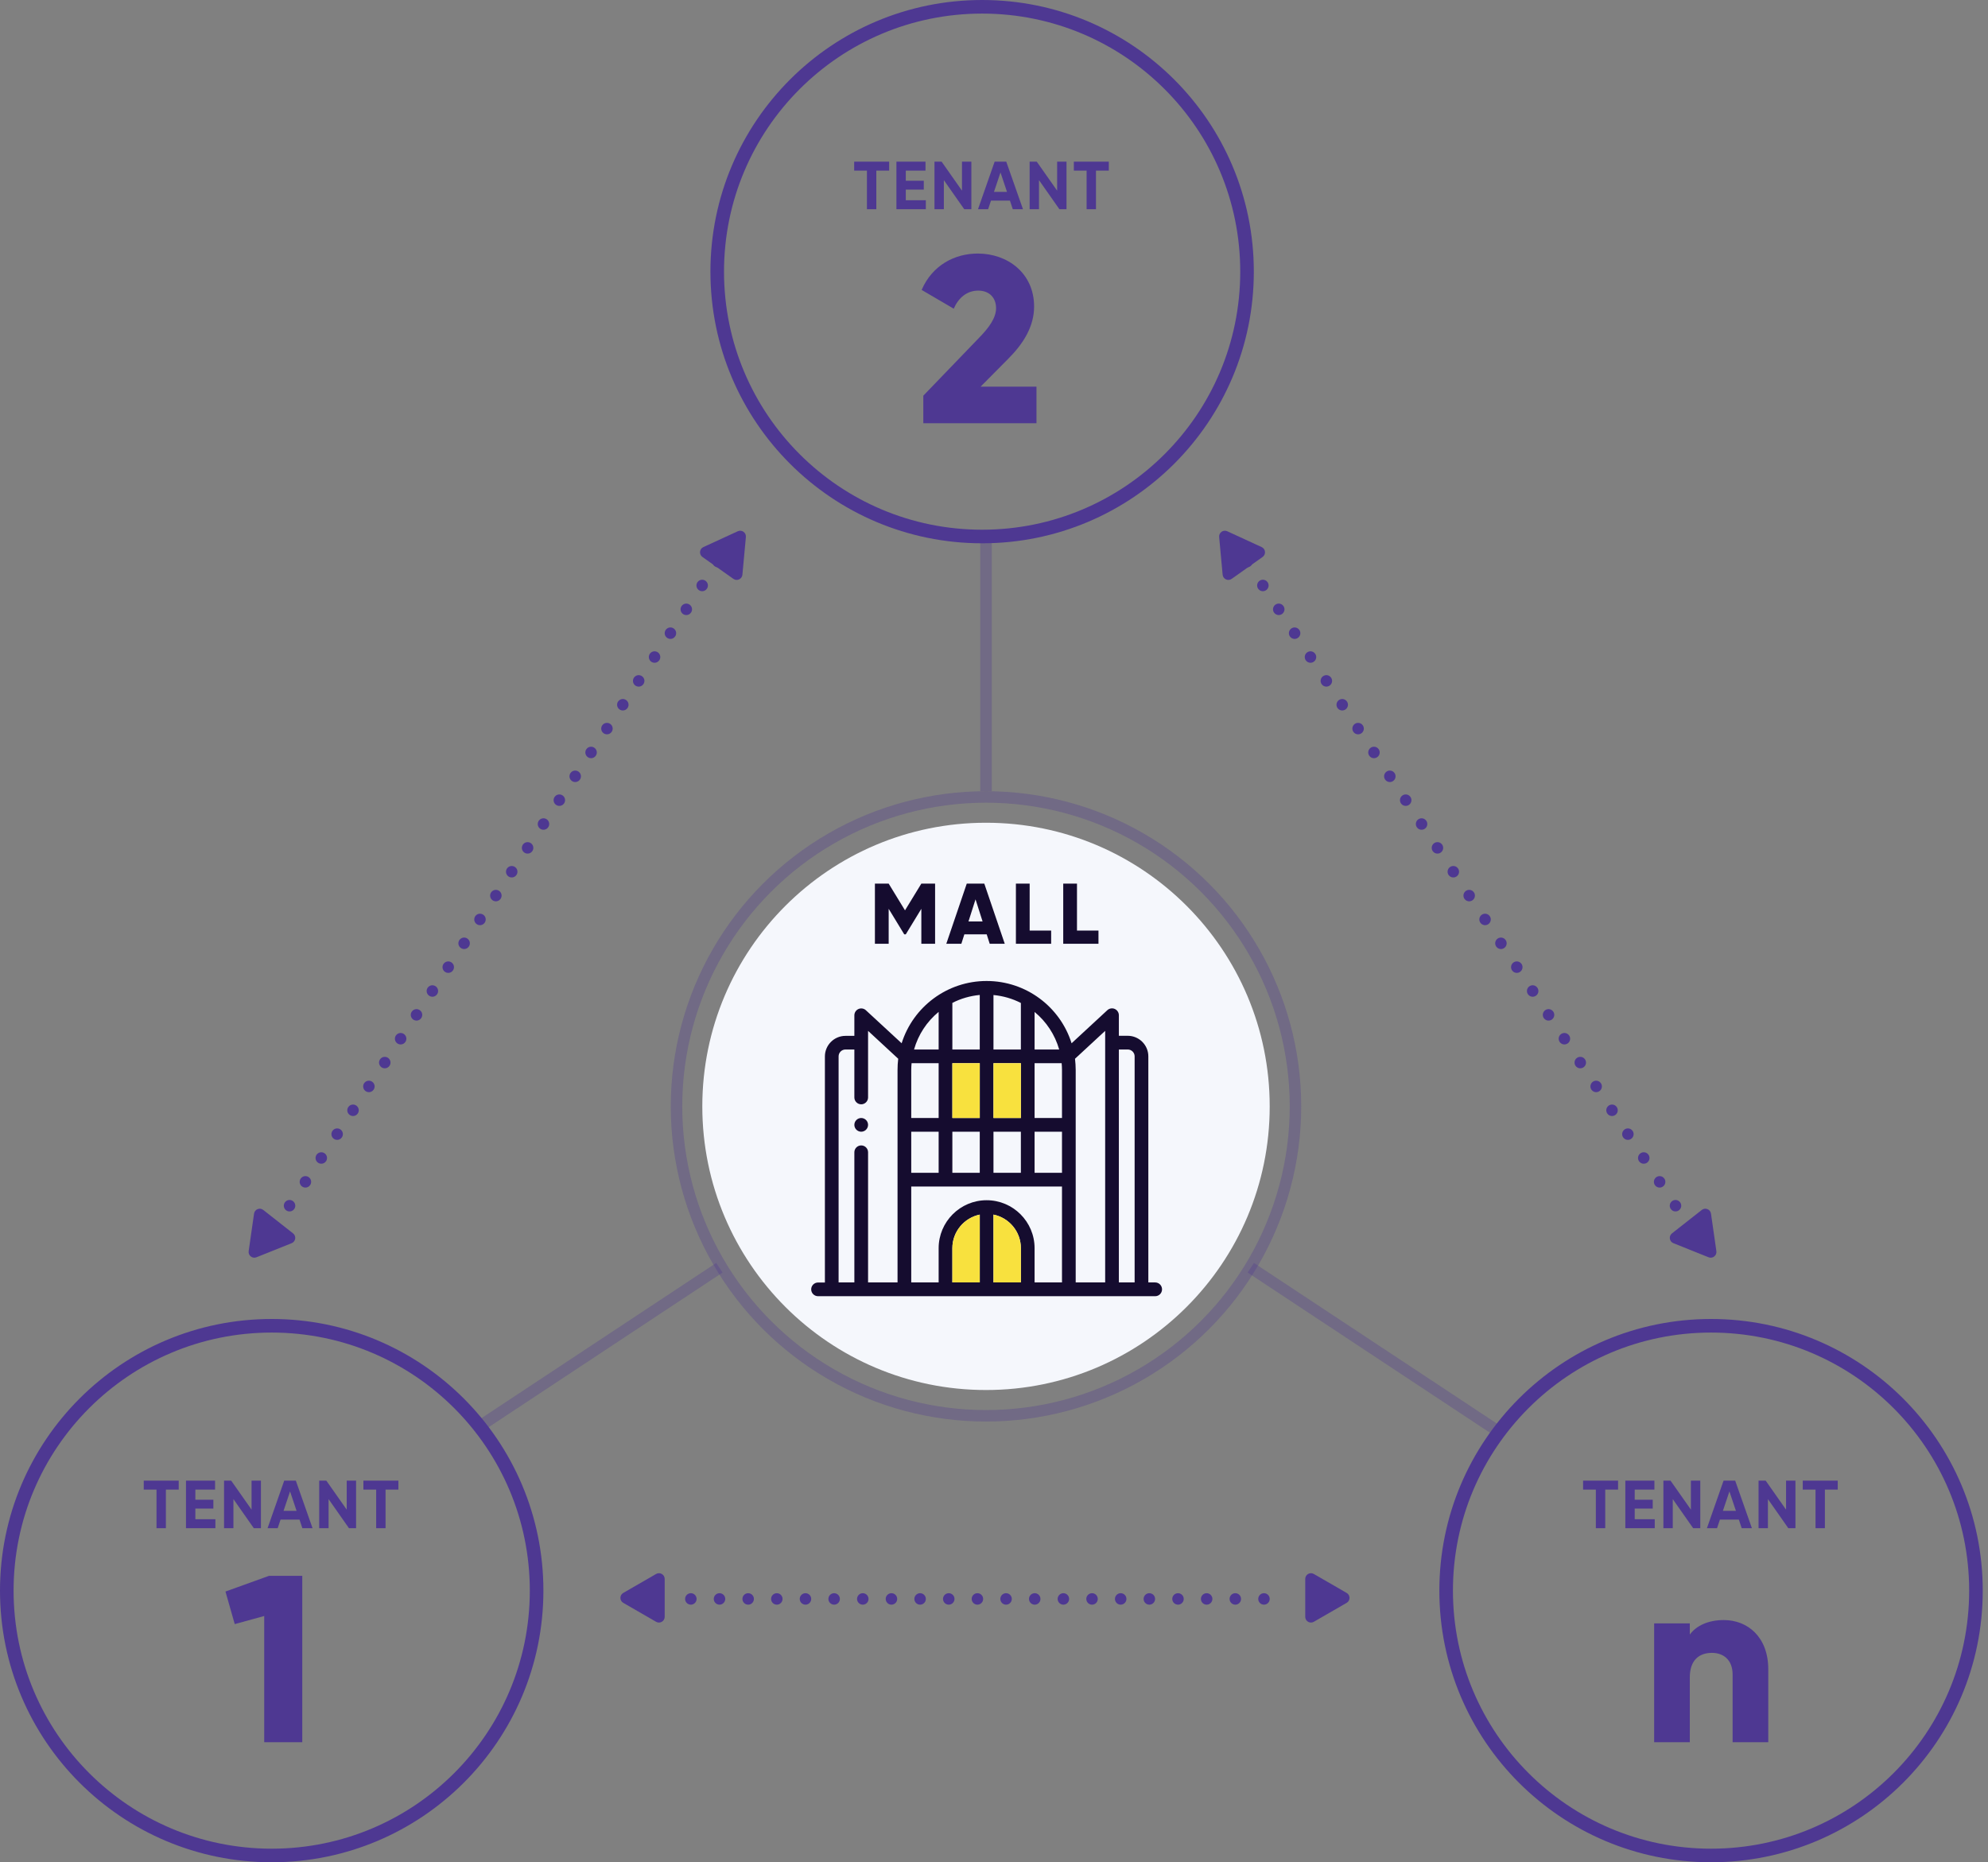 <svg width="333" height="312" viewBox="0 0 333 312" fill="none" xmlns="http://www.w3.org/2000/svg">
<rect x="0" y="0" width="333" height="312" fill="#808080" stroke="none"/>
<path d="M209.514 212.395L250.501 239.5" stroke="#4E3892" stroke-opacity="0.3" stroke-width="1.92"/>
<path d="M120.5 212.395L79.513 239.5" stroke="#4E3892" stroke-opacity="0.3" stroke-width="1.92"/>
<path d="M115.721 267.88H215.161" stroke="#4E3892" stroke-width="1.92" stroke-miterlimit="3.999" stroke-linecap="round" stroke-dasharray="0 4.8"/>
<path d="M104.401 268.537C103.761 268.167 103.761 267.243 104.401 266.874L109.899 263.7C110.539 263.33 111.339 263.792 111.339 264.531V270.879C111.339 271.618 110.539 272.08 109.899 271.711L104.401 268.537Z" fill="#4E3892"/>
<path d="M225.572 268.537C226.212 268.167 226.212 267.243 225.572 266.874L220.074 263.7C219.434 263.33 218.634 263.792 218.634 264.531V270.879C218.634 271.618 219.434 272.08 220.074 271.711L225.572 268.537Z" fill="#4E3892"/>
<path d="M48.5 202L121 93" stroke="#4E3892" stroke-width="1.92" stroke-miterlimit="3.999" stroke-linecap="round" stroke-dasharray="0 4.8"/>
<path d="M42.959 210.641C42.273 210.916 41.547 210.345 41.652 209.614L42.554 203.33C42.659 202.598 43.517 202.255 44.098 202.711L49.089 206.635C49.669 207.091 49.538 208.006 48.852 208.281L42.959 210.641Z" fill="#4E3892"/>
<path d="M124.94 89.965C125.008 89.229 124.254 88.695 123.582 89.004L117.816 91.659C117.145 91.969 117.06 92.888 117.663 93.315L122.846 96.981C123.449 97.408 124.288 97.022 124.356 96.286L124.94 89.965Z" fill="#4E3892"/>
<path d="M280.654 202L208.154 93" stroke="#4E3892" stroke-width="1.92" stroke-miterlimit="3.999" stroke-linecap="round" stroke-dasharray="0 4.8"/>
<path d="M286.195 210.641C286.881 210.916 287.607 210.345 287.502 209.614L286.6 203.33C286.495 202.598 285.638 202.255 285.057 202.711L280.066 206.635C279.485 207.091 279.616 208.006 280.302 208.281L286.195 210.641Z" fill="#4E3892"/>
<path d="M204.214 89.965C204.146 89.229 204.901 88.695 205.572 89.004L211.338 91.659C212.009 91.969 212.094 92.888 211.491 93.315L206.309 96.981C205.705 97.408 204.866 97.022 204.798 96.286L204.214 89.965Z" fill="#4E3892"/>
<path d="M45.055 264.013L37.767 266.642L39.32 272.097L44.258 270.743V291.889H50.63V264.013H45.055Z" fill="#4E3892"/>
<path d="M29.937 248.062V249.564H27.787V256.027H26.216V249.564H24.077V248.062H29.937ZM32.725 254.525H36.081V256.027H31.155V248.062H36.025V249.564H32.725V251.26H35.74V252.739H32.725V254.525ZM42.138 248.062H43.708V256.027H42.513L39.1 251.157V256.027H37.529V248.062H38.724L42.138 252.921V248.062ZM50.646 256.027L50.169 254.593H46.994L46.516 256.027H44.821L47.608 248.062H49.554L52.353 256.027H50.646ZM47.495 253.126H49.679L48.587 249.871L47.495 253.126ZM58.076 248.062H59.646V256.027H58.451L55.038 251.157V256.027H53.468V248.062H54.662L58.076 252.921V248.062ZM66.733 248.062V249.564H64.582V256.027H63.012V249.564H60.873V248.062H66.733Z" fill="#4E3892"/>
<circle cx="45.511" cy="266.489" r="44.373" stroke="#4E3892" stroke-width="2.276"/>
<path d="M288.747 271.42C286.119 271.42 284.128 272.376 283.052 273.849V271.978H277.079V291.889H283.052V281.017C283.052 278.19 284.566 276.916 286.756 276.916C288.667 276.916 290.22 278.071 290.22 280.54V291.889H296.194V279.663C296.194 274.287 292.769 271.42 288.747 271.42Z" fill="#4E3892"/>
<path d="M271.035 248.062V249.564H268.884V256.027H267.314V249.564H265.175V248.062H271.035ZM273.823 254.525H277.179V256.027H272.252V248.062H277.122V249.564H273.823V251.26H276.838V252.739H273.823V254.525ZM283.235 248.062H284.805V256.027H283.611L280.197 251.157V256.027H278.627V248.062H279.822L283.235 252.921V248.062ZM291.744 256.027L291.266 254.593H288.092L287.614 256.027H285.919L288.706 248.062H290.652L293.451 256.027H291.744ZM288.592 253.126H290.777L289.685 249.871L288.592 253.126ZM299.173 248.062H300.744V256.027H299.549L296.136 251.157V256.027H294.565V248.062H295.76L299.173 252.921V248.062ZM307.83 248.062V249.564H305.68V256.027H304.11V249.564H301.971V248.062H307.83Z" fill="#4E3892"/>
<circle cx="286.609" cy="266.489" r="44.373" stroke="#4E3892" stroke-width="2.276"/>
<path d="M165.16 90.32V132.56" stroke="#4E3892" stroke-opacity="0.3" stroke-width="1.92"/>
<path d="M154.659 70.911H173.614V64.778H164.256L168.875 60.119C171.424 57.571 173.216 54.703 173.216 51.358C173.216 45.743 168.756 42.478 163.778 42.478C159.915 42.478 156.172 44.429 154.38 48.571L159.756 51.717C160.513 49.965 161.907 48.69 163.858 48.69C165.729 48.69 166.845 49.885 166.845 51.637C166.845 53.27 165.65 54.903 164.017 56.575L154.659 66.292V70.911Z" fill="#4E3892"/>
<path d="M148.937 27.084V28.586H146.787V35.049H145.216V28.586H143.077V27.084H148.937ZM151.725 33.547H155.081V35.049H150.155V27.084H155.025V28.586H151.725V30.282H154.74V31.761H151.725V33.547ZM161.137 27.084H162.708V35.049H161.513L158.1 30.179V35.049H156.529V27.084H157.724L161.137 31.943V27.084ZM169.646 35.049L169.169 33.615H165.994L165.516 35.049H163.821L166.609 27.084H168.554L171.353 35.049H169.646ZM166.495 32.148H168.679L167.587 28.894L166.495 32.148ZM177.076 27.084H178.646V35.049H177.451L174.038 30.179V35.049H172.468V27.084H173.662L177.076 31.943V27.084ZM185.733 27.084V28.586H183.582V35.049H182.012V28.586H179.873V27.084H185.733Z" fill="#4E3892"/>
<circle cx="164.511" cy="45.511" r="44.373" stroke="#4E3892" stroke-width="2.276"/>
<circle cx="165.161" cy="185.36" r="47.52" fill="#F5F7FC"/>
<circle cx="165.159" cy="185.36" r="51.84" stroke="#4E3892" stroke-opacity="0.3" stroke-width="1.92"/>
<g clip-path="url(#clip0)">
<path d="M145.405 188.456C145.405 189.087 144.889 189.604 144.257 189.604C143.626 189.604 143.109 189.087 143.109 188.456C143.109 187.825 143.626 187.308 144.257 187.308C144.889 187.308 145.405 187.825 145.405 188.456Z" fill="#150C2F"/>
<path d="M193.5 214.856H192.352V176.978C192.352 175.084 190.802 173.534 188.908 173.534H187.416V170.091C187.416 169.632 187.141 169.219 186.728 169.035C186.314 168.851 185.821 168.932 185.488 169.242L179.496 174.786C177.591 168.702 171.898 164.352 165.263 164.352C158.652 164.352 152.947 168.679 151.03 174.786L145.039 169.253C144.706 168.943 144.212 168.863 143.799 169.046C143.386 169.23 143.11 169.643 143.11 170.102V173.546H141.618C139.724 173.546 138.175 175.095 138.175 176.989V214.868H137.027C136.395 214.868 135.879 215.384 135.879 216.015C135.879 216.647 136.395 217.163 137.027 217.163H193.5C194.131 217.163 194.648 216.647 194.648 216.015C194.648 215.373 194.131 214.856 193.5 214.856ZM188.908 175.83C189.54 175.83 190.056 176.347 190.056 176.978V214.856H187.416V175.83H188.908ZM185.121 214.856H180.185V179.274C180.185 178.642 180.139 178.011 180.07 177.38L185.121 172.708V214.856ZM166.411 196.491V189.604H171.002V196.491H166.411ZM159.524 196.491V189.604H164.115V196.491H159.524ZM152.637 196.491V189.604H157.228V196.491H152.637ZM159.524 168.025C160.947 167.29 162.508 166.843 164.115 166.693V175.83H159.524V168.025ZM171.002 175.83H166.411V166.705C168.018 166.854 169.579 167.302 171.002 168.036V175.83ZM177.832 178.126C177.866 178.504 177.889 178.895 177.889 179.274V187.308H173.298V178.126H177.832ZM171.002 187.308H166.411V178.126H171.002V187.308ZM164.115 178.126V187.308H159.524V178.126H164.115ZM157.228 187.308H152.637V179.274C152.637 178.895 152.66 178.504 152.695 178.126H157.228V187.308ZM173.298 189.604H177.889V196.491H173.298V189.604ZM177.419 175.83H173.298V169.54C175.261 171.158 176.707 173.339 177.419 175.83ZM157.228 169.529V175.83H153.108C153.808 173.351 155.243 171.158 157.228 169.529ZM140.47 176.978C140.47 176.347 140.987 175.83 141.618 175.83H143.11V183.865C143.11 184.496 143.627 185.013 144.258 185.013C144.889 185.013 145.406 184.496 145.406 183.865V172.708L150.456 177.38C150.376 178.011 150.342 178.642 150.342 179.274V214.856H145.406V193.047C145.406 192.416 144.889 191.9 144.258 191.9C143.627 191.9 143.11 192.416 143.11 193.047V214.856H140.47V176.978ZM152.637 198.787H177.889V214.856H173.298V209.117C173.298 204.686 169.694 201.082 165.263 201.082C160.833 201.082 157.228 204.686 157.228 209.117V214.856H152.637V198.787ZM164.115 214.856H159.524V209.117C159.524 206.351 161.498 204.032 164.115 203.493V214.856ZM166.411 203.493C169.028 204.021 171.002 206.339 171.002 209.117V214.856H166.411V203.493Z" fill="#150C2F"/>
<path d="M164.117 214.856H159.525V209.117C159.525 206.351 161.5 204.032 164.117 203.493V214.856Z" fill="#F8E13E"/>
<path d="M166.412 203.493C169.029 204.021 171.003 206.339 171.003 209.117V214.856H166.412V203.493Z" fill="#F8E13E"/>
<path d="M171.003 178.126H166.412V187.308H171.003V178.126Z" fill="#F8E13E"/>
<path d="M164.117 178.126H159.525V187.308H164.117V178.126Z" fill="#F8E13E"/>
</g>
<path d="M156.633 148.04H154.329L151.593 152.518L148.857 148.04H146.553V158.12H148.857V152.259L151.464 156.536H151.723L154.329 152.259V158.12H156.633V148.04ZM165.782 158.12H168.302L164.875 148.04H161.937L158.51 158.12H161.03L161.534 156.536H165.278L165.782 158.12ZM162.225 154.376L163.406 150.675L164.587 154.376H162.225ZM172.473 155.902V148.04H170.169V158.12H176.073V155.902H172.473ZM180.4 155.902V148.04H178.096V158.12H184V155.902H180.4Z" fill="#150C2F"/>
<defs>
<clipPath id="clip0">
<rect width="58.769" height="52.8" fill="white" transform="translate(135.879 164.352)"/>
</clipPath>
</defs>
</svg>
